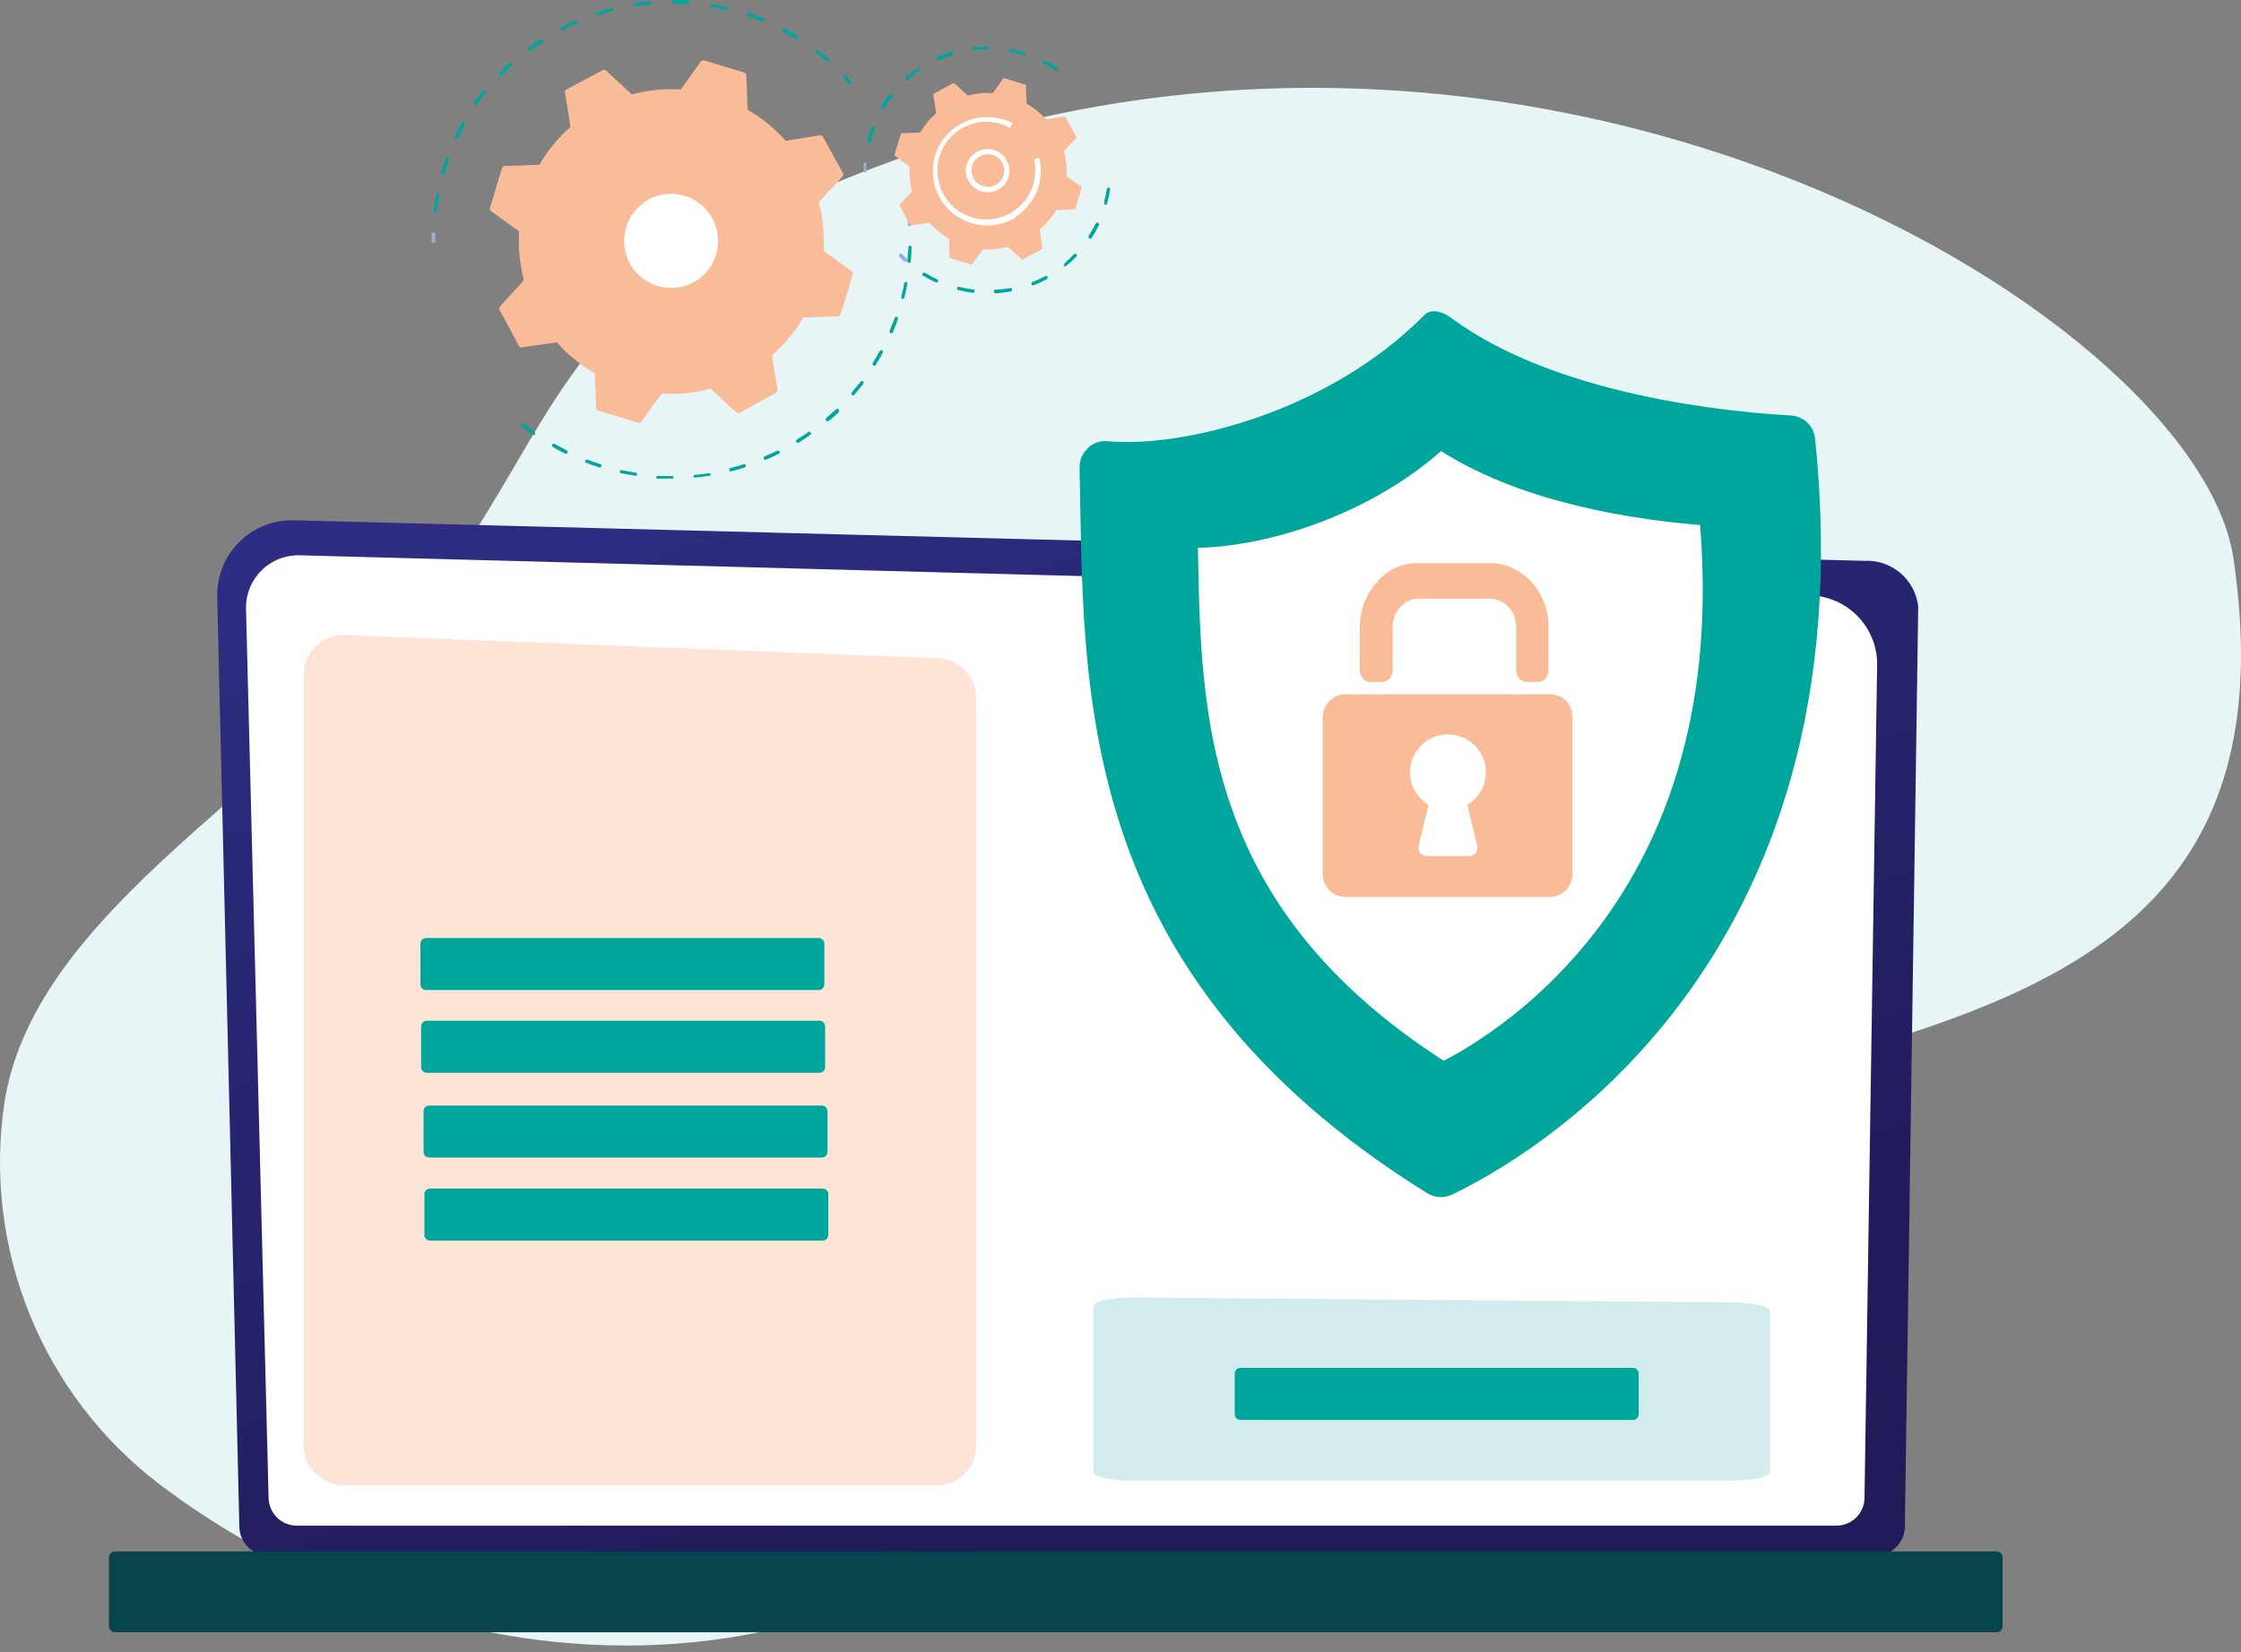 <svg width="156" height="115" viewBox="0 0 156 115" fill="none" xmlns="http://www.w3.org/2000/svg">
<rect x="0" y="0" width="156" height="115" fill="#808080" stroke="none"/>
<path d="M155.48 38.909C152.967 21.692 104.928 -7.113 57.643 12.957C35.65 22.288 39.747 31.915 24.855 47.517C15.976 56.861 2.083 64.936 0.292 76.862C-0.427 81.817 0.187 86.873 2.07 91.511C3.953 96.149 7.037 100.202 11.005 103.254C28.493 116.556 59.39 122.922 82.457 94.651C105.525 66.381 161.996 83.335 155.48 38.909Z" fill="#E8F5F6"/>
<path d="M16.661 106.251C16.664 106.797 16.883 107.32 17.271 107.705C17.658 108.09 18.182 108.306 18.728 108.306H130.534C130.804 108.307 131.073 108.254 131.323 108.151C131.573 108.048 131.801 107.897 131.993 107.707C132.185 107.516 132.337 107.289 132.442 107.039C132.546 106.79 132.6 106.522 132.601 106.251L133.531 42.214C133.425 41.304 132.976 40.469 132.275 39.879C131.575 39.29 130.675 38.99 129.761 39.041L20.469 36.219C19.763 36.2 19.061 36.324 18.406 36.584C17.75 36.845 17.154 37.236 16.654 37.734C16.154 38.229 15.761 38.821 15.498 39.474C15.236 40.127 15.107 40.826 15.121 41.529L16.661 106.251Z" fill="url(#paint0_linear_2259_156)"/>
<path d="M18.697 104.259C18.703 104.776 18.91 105.269 19.275 105.635C19.456 105.817 19.672 105.961 19.909 106.059C20.146 106.157 20.401 106.207 20.657 106.207H127.838C128.355 106.207 128.852 106.002 129.218 105.637C129.584 105.272 129.791 104.776 129.792 104.259L130.672 46.129C130.656 45.489 130.513 44.859 130.25 44.276C129.987 43.693 129.611 43.167 129.143 42.731C128.674 42.295 128.124 41.957 127.523 41.737C126.923 41.516 126.284 41.418 125.645 41.447L20.896 38.657C20.396 38.64 19.898 38.725 19.433 38.909C18.967 39.092 18.545 39.369 18.191 39.723C17.837 40.076 17.56 40.499 17.377 40.964C17.194 41.43 17.108 41.928 17.126 42.428L18.697 104.259Z" fill="white"/>
<path d="M8.002 113.628H138.992C139.102 113.628 139.207 113.585 139.285 113.507C139.363 113.429 139.406 113.324 139.406 113.214V108.419C139.406 108.309 139.363 108.204 139.285 108.126C139.207 108.048 139.102 108.004 138.992 108.004H8.002C7.892 108.004 7.786 108.048 7.708 108.126C7.631 108.204 7.587 108.309 7.587 108.419V113.214C7.587 113.324 7.631 113.429 7.708 113.507C7.786 113.585 7.892 113.628 8.002 113.628Z" fill="#08444B"/>
<path d="M65.202 103.392H23.931C23.569 103.392 23.21 103.322 22.875 103.185C22.541 103.047 22.238 102.844 21.983 102.588C21.714 102.337 21.5 102.033 21.354 101.696C21.217 101.363 21.146 101.006 21.147 100.646V46.958C21.147 46.589 21.222 46.224 21.367 45.884C21.514 45.544 21.728 45.236 21.995 44.979C22.265 44.726 22.581 44.528 22.925 44.395C23.272 44.262 23.642 44.2 24.012 44.212L65.302 45.821C66.014 45.846 66.689 46.146 67.183 46.658C67.678 47.17 67.955 47.855 67.954 48.567V100.678C67.955 101.038 67.884 101.394 67.747 101.727C67.601 102.064 67.387 102.368 67.118 102.619C66.863 102.875 66.56 103.078 66.226 103.216C65.899 103.338 65.551 103.398 65.202 103.392Z" fill="#FDE4D6"/>
<path d="M120.462 103.078H78.914C78.549 103.078 78.185 103.078 77.852 103.028C77.55 103.007 77.249 102.965 76.953 102.902C76.737 102.864 76.526 102.801 76.325 102.714C76.187 102.638 76.111 102.563 76.111 102.481V90.913C76.111 90.831 76.187 90.756 76.338 90.68C76.538 90.589 76.749 90.523 76.966 90.486C77.275 90.422 77.588 90.38 77.902 90.36C78.266 90.328 78.631 90.315 78.996 90.322L120.543 90.661C121.176 90.659 121.808 90.72 122.428 90.844C122.925 90.951 123.208 91.095 123.208 91.252V102.481C123.208 102.563 123.132 102.638 122.994 102.714C122.793 102.801 122.582 102.864 122.366 102.902C122.069 102.965 121.769 103.007 121.467 103.028C121.184 103.059 120.826 103.078 120.462 103.078Z" fill="#D2ECEE"/>
<path d="M56.989 65.3H29.655C29.552 65.3 29.453 65.341 29.38 65.414C29.307 65.487 29.266 65.587 29.266 65.69V68.53C29.266 68.633 29.307 68.733 29.38 68.806C29.453 68.879 29.552 68.92 29.655 68.92H56.989C57.093 68.92 57.193 68.879 57.267 68.806C57.341 68.733 57.383 68.634 57.385 68.53V65.69C57.383 65.586 57.341 65.487 57.267 65.414C57.193 65.341 57.093 65.3 56.989 65.3Z" fill="#00A69C"/>
<path d="M57.046 71.056H29.712C29.66 71.056 29.609 71.066 29.561 71.086C29.513 71.106 29.469 71.135 29.432 71.172C29.396 71.209 29.366 71.252 29.346 71.3C29.327 71.349 29.316 71.4 29.316 71.452V74.286C29.316 74.338 29.327 74.389 29.346 74.438C29.366 74.486 29.396 74.529 29.432 74.566C29.469 74.603 29.513 74.632 29.561 74.652C29.609 74.672 29.66 74.682 29.712 74.682H57.046C57.151 74.682 57.252 74.64 57.326 74.566C57.401 74.492 57.442 74.391 57.442 74.286V71.452C57.442 71.347 57.401 71.246 57.326 71.172C57.252 71.098 57.151 71.056 57.046 71.056Z" fill="#00A69C"/>
<path d="M57.209 76.963H29.875C29.772 76.963 29.673 77.004 29.6 77.077C29.527 77.15 29.486 77.249 29.486 77.353V80.193C29.486 80.296 29.527 80.395 29.6 80.468C29.673 80.541 29.772 80.582 29.875 80.582H57.209C57.313 80.582 57.413 80.541 57.487 80.469C57.561 80.396 57.604 80.297 57.605 80.193V77.353C57.604 77.249 57.561 77.15 57.487 77.077C57.413 77.004 57.313 76.963 57.209 76.963Z" fill="#00A69C"/>
<path d="M113.681 95.223H86.34C86.236 95.225 86.137 95.267 86.064 95.341C85.992 95.415 85.951 95.515 85.951 95.619V98.453C85.951 98.557 85.992 98.657 86.064 98.731C86.137 98.805 86.236 98.847 86.34 98.849H113.681C113.785 98.847 113.884 98.805 113.957 98.731C114.029 98.657 114.07 98.557 114.07 98.453V95.619C114.07 95.515 114.029 95.415 113.957 95.341C113.884 95.267 113.785 95.225 113.681 95.223Z" fill="#00A69C"/>
<path d="M57.266 82.744H29.932C29.829 82.744 29.73 82.785 29.657 82.858C29.584 82.931 29.543 83.03 29.543 83.134V85.974C29.543 86.077 29.584 86.176 29.657 86.249C29.73 86.323 29.829 86.364 29.932 86.364H57.266C57.37 86.364 57.47 86.323 57.544 86.25C57.618 86.177 57.66 86.078 57.662 85.974V83.134C57.66 83.03 57.618 82.931 57.544 82.858C57.47 82.785 57.37 82.744 57.266 82.744Z" fill="#00A69C"/>
<path d="M63.386 15.747H63.33C63.298 15.747 63.267 15.736 63.242 15.716C63.229 15.706 63.218 15.694 63.211 15.68C63.203 15.665 63.199 15.65 63.198 15.634L63.16 15.144C63.154 15.13 63.151 15.115 63.151 15.1C63.151 15.085 63.154 15.07 63.16 15.056C63.185 15.033 63.215 15.017 63.248 15.012C63.277 15.003 63.308 15.003 63.336 15.012C63.359 15.034 63.374 15.062 63.38 15.093C63.38 15.257 63.38 15.427 63.418 15.59C63.425 15.61 63.425 15.632 63.418 15.653C63.42 15.67 63.419 15.687 63.413 15.703C63.408 15.72 63.398 15.735 63.386 15.747Z" fill="#96B0DB"/>
<path d="M55.777 30.702C55.719 30.746 55.658 30.785 55.595 30.822C55.58 30.829 55.564 30.833 55.547 30.833C55.531 30.833 55.515 30.829 55.5 30.822C55.468 30.815 55.439 30.797 55.419 30.771C55.409 30.741 55.409 30.708 55.419 30.677C55.421 30.661 55.428 30.645 55.438 30.632C55.447 30.619 55.46 30.609 55.475 30.602C55.745 30.432 56.016 30.25 56.28 30.068C56.293 30.061 56.308 30.058 56.324 30.058C56.339 30.058 56.354 30.061 56.367 30.068C56.4 30.074 56.429 30.092 56.449 30.118C56.453 30.132 56.453 30.147 56.449 30.162C56.452 30.169 56.454 30.176 56.454 30.184C56.454 30.191 56.452 30.199 56.449 30.206C56.452 30.222 56.452 30.239 56.449 30.256H56.411C56.204 30.426 55.99 30.57 55.777 30.702ZM54.212 31.588C53.923 31.733 53.628 31.871 53.326 31.997C53.295 32.006 53.263 32.006 53.232 31.997C53.218 31.991 53.204 31.982 53.193 31.97C53.182 31.959 53.174 31.946 53.168 31.931C53.162 31.917 53.159 31.901 53.159 31.885C53.16 31.869 53.163 31.854 53.169 31.84C53.179 31.812 53.199 31.79 53.226 31.777C53.521 31.651 53.816 31.513 54.105 31.375C54.12 31.367 54.136 31.363 54.153 31.363C54.169 31.363 54.185 31.367 54.2 31.375C54.216 31.378 54.23 31.385 54.243 31.395C54.257 31.404 54.267 31.417 54.275 31.431C54.284 31.462 54.284 31.495 54.275 31.525C54.264 31.557 54.241 31.584 54.212 31.601V31.588ZM57.649 29.314C57.636 29.32 57.621 29.323 57.605 29.323C57.59 29.323 57.575 29.32 57.561 29.314C57.53 29.309 57.501 29.294 57.48 29.27C57.474 29.256 57.47 29.241 57.47 29.226C57.47 29.21 57.474 29.195 57.48 29.181C57.479 29.166 57.482 29.15 57.489 29.136C57.495 29.122 57.505 29.11 57.517 29.1C57.763 28.892 58.001 28.673 58.234 28.471C58.263 28.463 58.293 28.463 58.322 28.471C58.352 28.477 58.38 28.49 58.404 28.509C58.412 28.538 58.412 28.569 58.404 28.597C58.41 28.61 58.413 28.624 58.413 28.638C58.413 28.652 58.41 28.666 58.404 28.679C58.171 28.905 57.926 29.125 57.681 29.307L57.649 29.314ZM51.85 32.543C51.542 32.638 51.221 32.732 50.913 32.807C50.883 32.816 50.85 32.816 50.819 32.807C50.794 32.789 50.776 32.762 50.769 32.732C50.761 32.717 50.757 32.701 50.757 32.685C50.757 32.668 50.761 32.652 50.769 32.638C50.784 32.611 50.809 32.591 50.838 32.581C51.146 32.506 51.466 32.418 51.768 32.317C51.797 32.308 51.827 32.308 51.856 32.317C51.882 32.329 51.904 32.349 51.919 32.374C51.928 32.402 51.928 32.433 51.919 32.462C51.909 32.491 51.889 32.515 51.862 32.531L51.85 32.543ZM59.453 27.516C59.439 27.523 59.424 27.526 59.409 27.526C59.394 27.526 59.379 27.523 59.365 27.516C59.337 27.509 59.312 27.496 59.289 27.479C59.273 27.455 59.264 27.426 59.264 27.397C59.264 27.368 59.273 27.339 59.289 27.315C59.497 27.07 59.704 26.819 59.918 26.567L59.956 26.53H60.006H60.056C60.07 26.525 60.086 26.525 60.1 26.53V26.567C60.104 26.584 60.104 26.601 60.1 26.618C60.1 26.618 60.1 26.618 60.1 26.668V26.712C59.905 26.97 59.698 27.221 59.472 27.472L59.453 27.516ZM49.399 33.121C49.383 33.128 49.365 33.128 49.349 33.121C49.028 33.172 48.72 33.216 48.381 33.241H48.331H48.287C48.285 33.228 48.285 33.216 48.287 33.203C48.287 33.203 48.287 33.203 48.287 33.159C48.283 33.143 48.283 33.125 48.287 33.109C48.285 33.094 48.285 33.08 48.287 33.065C48.287 33.065 48.287 33.065 48.324 33.065H48.368C48.689 33.033 48.997 32.996 49.324 32.946C49.336 32.939 49.35 32.936 49.364 32.936C49.379 32.936 49.392 32.939 49.405 32.946C49.431 32.958 49.452 32.981 49.462 33.008C49.468 33.021 49.471 33.035 49.471 33.049C49.471 33.063 49.468 33.077 49.462 33.09C49.451 33.102 49.437 33.111 49.422 33.117C49.406 33.122 49.39 33.124 49.374 33.121H49.399ZM60.942 25.468C60.915 25.474 60.887 25.474 60.86 25.468C60.833 25.462 60.806 25.449 60.785 25.43C60.765 25.409 60.752 25.383 60.747 25.355C60.741 25.33 60.741 25.304 60.747 25.279C60.917 25.003 61.08 24.726 61.231 24.444C61.249 24.416 61.276 24.396 61.306 24.387C61.32 24.381 61.335 24.378 61.35 24.378C61.366 24.378 61.381 24.381 61.395 24.387C61.409 24.393 61.422 24.403 61.433 24.415C61.444 24.427 61.452 24.441 61.457 24.456C61.467 24.487 61.467 24.52 61.457 24.55C61.3 24.833 61.137 25.116 60.967 25.392L60.942 25.468ZM46.829 33.316C46.808 33.322 46.787 33.322 46.766 33.316C46.439 33.316 46.138 33.316 45.786 33.316H45.736C45.723 33.319 45.71 33.319 45.698 33.316C45.695 33.302 45.695 33.287 45.698 33.272C45.698 33.272 45.698 33.272 45.698 33.222C45.695 33.207 45.695 33.193 45.698 33.178C45.698 33.178 45.698 33.178 45.698 33.14H45.742H45.792C46.112 33.14 46.42 33.14 46.76 33.14C46.784 33.132 46.811 33.132 46.835 33.14C46.855 33.157 46.87 33.179 46.879 33.203C46.888 33.227 46.888 33.254 46.879 33.279C46.867 33.296 46.849 33.309 46.829 33.316ZM62.117 23.2C62.092 23.206 62.066 23.206 62.042 23.2C62.015 23.198 61.991 23.187 61.973 23.168C61.951 23.153 61.935 23.131 61.929 23.105C61.922 23.081 61.922 23.055 61.929 23.03C62.054 22.735 62.174 22.401 62.281 22.131C62.285 22.116 62.292 22.101 62.303 22.089C62.314 22.077 62.328 22.068 62.343 22.062C62.357 22.056 62.372 22.053 62.387 22.053C62.403 22.053 62.417 22.056 62.431 22.062C62.462 22.072 62.489 22.092 62.507 22.119C62.516 22.149 62.516 22.182 62.507 22.213C62.4 22.521 62.281 22.841 62.155 23.124C62.152 23.153 62.139 23.18 62.117 23.2ZM44.29 33.115C44.276 33.121 44.261 33.125 44.246 33.125C44.231 33.125 44.216 33.121 44.202 33.115C43.882 33.065 43.574 33.002 43.241 32.939H43.197C43.197 32.939 43.166 32.939 43.159 32.901C43.156 32.895 43.155 32.887 43.155 32.88C43.155 32.872 43.156 32.864 43.159 32.858C43.153 32.841 43.153 32.823 43.159 32.807V32.763L43.197 32.726H43.241C43.258 32.722 43.275 32.722 43.291 32.726C43.605 32.795 43.919 32.858 44.24 32.901C44.266 32.908 44.29 32.921 44.309 32.939C44.329 32.955 44.342 32.977 44.347 33.002C44.353 33.025 44.353 33.049 44.347 33.071C44.334 33.092 44.314 33.108 44.29 33.115ZM62.921 20.793C62.899 20.799 62.875 20.799 62.852 20.793C62.83 20.802 62.805 20.802 62.783 20.793C62.762 20.78 62.746 20.76 62.739 20.736C62.733 20.712 62.733 20.686 62.739 20.661C62.821 20.353 62.89 20.032 62.947 19.725V19.674C62.954 19.661 62.965 19.65 62.978 19.643H63.028H63.078H63.123L63.16 19.681C63.163 19.695 63.163 19.71 63.16 19.725C63.166 19.741 63.166 19.759 63.16 19.775C63.104 20.095 63.028 20.403 62.953 20.73C62.948 20.753 62.937 20.775 62.921 20.793ZM41.808 32.531C41.792 32.536 41.774 32.536 41.758 32.531C41.74 32.537 41.72 32.537 41.701 32.531C41.394 32.43 41.073 32.323 40.778 32.204C40.766 32.209 40.752 32.209 40.74 32.204C40.736 32.192 40.736 32.179 40.74 32.166C40.737 32.152 40.737 32.137 40.74 32.122C40.736 32.106 40.736 32.089 40.74 32.072C40.737 32.057 40.737 32.043 40.74 32.028C40.74 32.028 40.74 32.028 40.778 32.028L40.834 31.997H40.878C41.18 32.11 41.507 32.217 41.789 32.311H41.833L41.865 32.349C41.867 32.363 41.867 32.378 41.865 32.392C41.868 32.409 41.868 32.426 41.865 32.443C41.864 32.461 41.859 32.479 41.849 32.495C41.839 32.51 41.825 32.523 41.808 32.531ZM63.349 18.286C63.328 18.292 63.306 18.292 63.286 18.286C63.263 18.291 63.239 18.291 63.217 18.286C63.217 18.286 63.185 18.286 63.173 18.235C63.167 18.215 63.167 18.193 63.173 18.172C63.173 17.852 63.223 17.544 63.236 17.211C63.235 17.195 63.238 17.178 63.245 17.163C63.251 17.148 63.261 17.134 63.273 17.123C63.302 17.112 63.333 17.112 63.361 17.123C63.394 17.124 63.426 17.137 63.449 17.161C63.458 17.189 63.458 17.22 63.449 17.249C63.449 17.569 63.449 17.877 63.386 18.223C63.389 18.241 63.389 18.261 63.386 18.279C63.386 18.279 63.368 18.279 63.349 18.286ZM39.471 31.582C39.452 31.588 39.432 31.588 39.414 31.582C39.394 31.588 39.372 31.588 39.351 31.582C39.056 31.437 38.767 31.28 38.484 31.123C38.459 31.104 38.439 31.078 38.428 31.048C38.418 31.017 38.418 30.984 38.428 30.954C38.445 30.926 38.472 30.906 38.503 30.897C38.533 30.885 38.567 30.885 38.597 30.897C38.874 31.054 39.163 31.205 39.446 31.349C39.467 31.357 39.486 31.373 39.496 31.393C39.501 31.412 39.501 31.431 39.496 31.45C39.5 31.46 39.503 31.471 39.503 31.481C39.503 31.492 39.5 31.503 39.496 31.513C39.488 31.535 39.472 31.553 39.452 31.563L39.471 31.582ZM37.252 30.275C37.23 30.284 37.206 30.284 37.183 30.275H37.114C36.85 30.086 36.587 29.892 36.329 29.684C36.307 29.663 36.293 29.634 36.291 29.603C36.285 29.589 36.282 29.574 36.282 29.559C36.282 29.544 36.285 29.529 36.291 29.515C36.312 29.491 36.341 29.475 36.373 29.471C36.387 29.465 36.402 29.462 36.417 29.462C36.432 29.462 36.447 29.465 36.461 29.471C36.712 29.665 36.97 29.86 37.234 30.049V30.099V30.143C37.237 30.157 37.237 30.172 37.234 30.187C37.246 30.198 37.254 30.212 37.258 30.228C37.261 30.244 37.259 30.26 37.252 30.275Z" fill="#00A69C"/>
<path d="M30.233 16.916C30.213 16.921 30.191 16.921 30.171 16.916C30.154 16.917 30.138 16.914 30.123 16.909C30.108 16.903 30.094 16.894 30.082 16.883C30.07 16.872 30.061 16.858 30.055 16.844C30.048 16.829 30.045 16.813 30.045 16.796V16.287C30.049 16.256 30.065 16.227 30.089 16.206C30.1 16.193 30.113 16.184 30.129 16.177C30.144 16.171 30.16 16.168 30.177 16.168C30.207 16.174 30.235 16.187 30.259 16.206C30.271 16.217 30.281 16.23 30.287 16.245C30.294 16.261 30.297 16.277 30.296 16.294C30.296 16.457 30.296 16.62 30.296 16.784C30.302 16.802 30.302 16.822 30.296 16.84C30.293 16.857 30.286 16.873 30.275 16.886C30.264 16.899 30.25 16.91 30.233 16.916Z" fill="#96B0DB"/>
<path d="M57.712 4.298C57.685 4.305 57.657 4.305 57.63 4.298C57.604 4.297 57.58 4.286 57.561 4.267C57.31 4.047 57.04 3.833 56.776 3.638C56.763 3.631 56.752 3.62 56.745 3.607C56.742 3.59 56.742 3.573 56.745 3.557C56.742 3.542 56.742 3.527 56.745 3.513C56.742 3.506 56.74 3.498 56.74 3.491C56.74 3.483 56.742 3.476 56.745 3.469C56.745 3.469 56.745 3.469 56.782 3.469C56.789 3.466 56.797 3.464 56.804 3.464C56.812 3.464 56.819 3.466 56.826 3.469H56.877H56.92C57.191 3.676 57.461 3.896 57.718 4.097C57.742 4.12 57.756 4.152 57.756 4.185C57.762 4.199 57.765 4.214 57.765 4.229C57.765 4.244 57.762 4.259 57.756 4.273L57.712 4.298ZM55.551 2.715C55.528 2.721 55.504 2.721 55.481 2.715C55.461 2.721 55.439 2.721 55.419 2.715C55.13 2.539 54.834 2.369 54.539 2.212C54.51 2.195 54.488 2.168 54.476 2.137C54.47 2.122 54.466 2.106 54.466 2.089C54.466 2.073 54.47 2.057 54.476 2.042C54.483 2.027 54.492 2.014 54.504 2.003C54.516 1.993 54.53 1.984 54.545 1.979C54.578 1.967 54.613 1.967 54.646 1.979C54.941 2.137 55.274 2.312 55.538 2.488C55.564 2.509 55.582 2.538 55.588 2.57C55.596 2.585 55.6 2.601 55.6 2.617C55.6 2.634 55.596 2.65 55.588 2.664L55.551 2.715ZM53.157 1.496C53.138 1.503 53.118 1.503 53.1 1.496C53.082 1.502 53.062 1.502 53.043 1.496C52.736 1.37 52.415 1.244 52.095 1.137C52.065 1.126 52.04 1.103 52.026 1.075C52.019 1.061 52.016 1.046 52.016 1.031C52.016 1.015 52.019 1 52.026 0.987C52.035 0.956 52.055 0.929 52.082 0.911C52.113 0.902 52.145 0.902 52.176 0.911C52.497 1.018 52.805 1.144 53.138 1.269L53.194 1.313C53.2 1.334 53.2 1.356 53.194 1.376C53.199 1.386 53.201 1.397 53.201 1.408C53.201 1.418 53.199 1.429 53.194 1.439C53.192 1.45 53.188 1.461 53.181 1.471C53.175 1.481 53.166 1.489 53.157 1.496ZM30.359 14.761C30.333 14.769 30.304 14.769 30.278 14.761C30.261 14.759 30.245 14.753 30.231 14.744C30.217 14.736 30.205 14.724 30.196 14.71C30.19 14.696 30.187 14.681 30.187 14.666C30.187 14.651 30.19 14.636 30.196 14.622C30.234 14.283 30.29 13.944 30.353 13.611C30.355 13.594 30.361 13.578 30.369 13.564C30.378 13.55 30.39 13.538 30.403 13.528C30.417 13.519 30.432 13.512 30.448 13.509C30.465 13.506 30.481 13.506 30.497 13.51C30.528 13.517 30.555 13.535 30.573 13.56C30.585 13.591 30.585 13.624 30.573 13.655C30.51 13.988 30.453 14.321 30.416 14.654C30.421 14.67 30.421 14.688 30.416 14.704L30.359 14.761ZM50.605 0.679C50.598 0.682 50.591 0.683 50.583 0.683C50.576 0.683 50.568 0.682 50.561 0.679H50.511C50.184 0.603 49.851 0.534 49.518 0.478H49.468V0.446C49.466 0.432 49.466 0.417 49.468 0.402C49.465 0.386 49.465 0.369 49.468 0.352C49.465 0.345 49.464 0.338 49.464 0.33C49.464 0.322 49.465 0.315 49.468 0.308C49.464 0.296 49.464 0.283 49.468 0.27C49.484 0.265 49.502 0.265 49.518 0.27C49.534 0.264 49.552 0.264 49.569 0.27C49.902 0.327 50.241 0.396 50.574 0.478C50.586 0.478 50.598 0.481 50.609 0.487C50.619 0.492 50.629 0.5 50.637 0.509C50.641 0.53 50.641 0.551 50.637 0.572C50.643 0.597 50.643 0.623 50.637 0.647C50.628 0.66 50.618 0.67 50.605 0.679ZM30.9 12.146C30.877 12.153 30.853 12.153 30.831 12.146H30.761C30.741 12.13 30.726 12.108 30.718 12.084C30.711 12.061 30.711 12.037 30.718 12.014C30.812 11.681 30.919 11.386 31.032 11.034C31.038 11.019 31.047 11.005 31.059 10.993C31.071 10.981 31.085 10.971 31.101 10.965C31.131 10.956 31.164 10.956 31.195 10.965C31.224 10.979 31.247 11.001 31.264 11.028C31.273 11.059 31.273 11.091 31.264 11.122C31.151 11.443 31.044 11.751 30.95 12.09C30.937 12.112 30.92 12.131 30.9 12.146ZM47.96 0.277C47.948 0.282 47.935 0.285 47.922 0.285C47.909 0.285 47.896 0.282 47.885 0.277C47.545 0.277 47.206 0.264 46.867 0.239H46.823C46.807 0.232 46.794 0.221 46.785 0.207V0.17C46.781 0.153 46.781 0.136 46.785 0.119C46.782 0.105 46.782 0.09 46.785 0.075C46.782 0.063 46.782 0.05 46.785 0.038L46.823 0.006H46.873C47.212 0.006 47.558 0.006 47.897 0.044C47.925 0.048 47.95 0.059 47.972 0.075C47.992 0.091 48.005 0.114 48.01 0.138C48.019 0.163 48.019 0.189 48.01 0.214C48.007 0.227 48 0.24 47.992 0.25C47.983 0.261 47.972 0.27 47.96 0.277ZM31.855 9.646C31.83 9.654 31.804 9.654 31.779 9.646C31.751 9.645 31.724 9.634 31.704 9.614C31.686 9.597 31.673 9.575 31.666 9.551C31.657 9.525 31.657 9.496 31.666 9.47C31.817 9.162 31.974 8.841 32.138 8.558C32.145 8.544 32.156 8.532 32.169 8.522C32.182 8.512 32.197 8.505 32.213 8.502C32.228 8.496 32.244 8.492 32.26 8.492C32.276 8.492 32.292 8.496 32.307 8.502C32.336 8.519 32.359 8.546 32.37 8.577C32.38 8.608 32.38 8.641 32.37 8.672C32.207 8.967 32.05 9.269 31.905 9.57C31.899 9.601 31.881 9.628 31.855 9.646ZM45.277 0.308C45.259 0.315 45.238 0.315 45.22 0.308C44.887 0.308 44.554 0.383 44.215 0.434C44.201 0.44 44.186 0.443 44.171 0.443C44.156 0.443 44.141 0.44 44.127 0.434C44.103 0.415 44.087 0.388 44.083 0.358C44.077 0.344 44.073 0.329 44.073 0.314C44.073 0.299 44.077 0.284 44.083 0.27C44.091 0.256 44.101 0.244 44.114 0.234C44.127 0.224 44.142 0.217 44.158 0.214C44.498 0.163 44.843 0.119 45.182 0.088C45.207 0.082 45.233 0.082 45.258 0.088C45.282 0.103 45.299 0.125 45.308 0.151C45.314 0.164 45.318 0.178 45.318 0.192C45.318 0.206 45.314 0.22 45.308 0.233C45.309 0.247 45.306 0.261 45.3 0.274C45.295 0.287 45.287 0.298 45.277 0.308ZM33.2 7.333C33.187 7.339 33.173 7.342 33.159 7.342C33.145 7.342 33.131 7.339 33.118 7.333C33.103 7.334 33.089 7.33 33.075 7.324C33.062 7.317 33.051 7.308 33.042 7.295C33.022 7.275 33.011 7.248 33.011 7.22C33.005 7.207 33.002 7.193 33.002 7.179C33.002 7.165 33.005 7.151 33.011 7.138C33.206 6.862 33.413 6.585 33.639 6.315H33.69H33.74H33.784V6.353C33.787 6.37 33.787 6.387 33.784 6.403C33.79 6.419 33.79 6.437 33.784 6.453C33.786 6.468 33.786 6.483 33.784 6.497C33.57 6.761 33.369 7.032 33.156 7.308L33.2 7.333ZM42.625 0.773H42.594C42.267 0.861 41.965 0.955 41.62 1.062H41.569H41.519L41.481 1.031V0.993C41.479 0.976 41.479 0.959 41.481 0.943C41.479 0.926 41.479 0.909 41.481 0.892V0.855H41.525C41.852 0.754 42.154 0.654 42.518 0.566C42.545 0.556 42.574 0.556 42.6 0.566C42.627 0.577 42.649 0.598 42.661 0.625C42.672 0.652 42.673 0.683 42.663 0.71C42.661 0.733 42.652 0.755 42.638 0.773H42.625ZM34.902 5.272C34.889 5.278 34.874 5.282 34.858 5.282C34.843 5.282 34.828 5.278 34.814 5.272C34.785 5.267 34.758 5.252 34.739 5.228C34.731 5.201 34.731 5.173 34.739 5.146C34.744 5.116 34.757 5.088 34.777 5.065C35.016 4.82 35.267 4.581 35.518 4.348H35.556H35.606H35.65H35.688C35.692 4.363 35.692 4.378 35.688 4.392C35.691 4.409 35.691 4.426 35.688 4.443C35.688 4.443 35.688 4.474 35.688 4.487V4.524C35.443 4.751 35.198 4.989 34.959 5.228L34.902 5.272ZM40.112 1.653C39.804 1.785 39.483 1.935 39.194 2.086C39.187 2.09 39.18 2.091 39.172 2.091C39.165 2.091 39.157 2.09 39.15 2.086H39.1H39.062V2.049C39.059 2.034 39.059 2.019 39.062 2.005C39.059 1.988 39.059 1.971 39.062 1.954C39.059 1.94 39.059 1.925 39.062 1.91L39.1 1.879C39.408 1.722 39.728 1.577 40.03 1.439C40.044 1.433 40.059 1.43 40.074 1.43C40.089 1.43 40.104 1.433 40.118 1.439C40.145 1.449 40.168 1.469 40.181 1.496C40.19 1.522 40.19 1.551 40.181 1.577C40.176 1.607 40.16 1.634 40.137 1.653H40.112ZM36.913 3.538C36.885 3.547 36.854 3.547 36.825 3.538C36.795 3.531 36.768 3.513 36.75 3.488C36.744 3.474 36.74 3.459 36.74 3.444C36.74 3.428 36.744 3.413 36.75 3.4C36.755 3.368 36.771 3.34 36.794 3.318C37.07 3.117 37.353 2.922 37.636 2.733C37.666 2.724 37.699 2.724 37.73 2.733C37.759 2.743 37.784 2.763 37.799 2.79C37.805 2.804 37.809 2.819 37.809 2.834C37.809 2.849 37.805 2.864 37.799 2.878C37.795 2.908 37.779 2.935 37.755 2.953C37.472 3.136 37.19 3.33 36.919 3.531L36.913 3.538Z" fill="#00A69C"/>
<path d="M59.245 5.819C59.217 5.825 59.187 5.825 59.158 5.819C59.14 5.822 59.122 5.821 59.105 5.817C59.087 5.812 59.071 5.804 59.057 5.794L58.724 5.429V5.392C58.716 5.376 58.711 5.359 58.711 5.341C58.711 5.324 58.716 5.306 58.724 5.291V5.253H58.762C58.778 5.248 58.796 5.248 58.812 5.253C58.828 5.247 58.846 5.247 58.862 5.253C58.877 5.26 58.89 5.271 58.9 5.285L59.239 5.649C59.242 5.664 59.242 5.679 59.239 5.693C59.242 5.708 59.242 5.723 59.239 5.737C59.242 5.754 59.242 5.771 59.239 5.787L59.208 5.825L59.245 5.819Z" fill="#00A69C"/>
<path d="M57.285 9.52C57.264 9.484 57.233 9.456 57.196 9.438C57.159 9.42 57.118 9.414 57.077 9.419L54.69 9.802C53.931 8.943 53.037 8.213 52.044 7.641L51.95 5.228C51.946 5.187 51.931 5.148 51.906 5.115C51.881 5.082 51.845 5.057 51.805 5.046L49.003 4.204C48.964 4.191 48.922 4.191 48.883 4.204C48.845 4.221 48.811 4.247 48.783 4.279L47.388 6.233C46.242 6.157 45.091 6.272 43.982 6.573L42.204 4.926C42.171 4.9 42.132 4.882 42.091 4.876C42.052 4.864 42.01 4.864 41.971 4.876L39.414 6.24C39.376 6.259 39.345 6.29 39.326 6.328C39.313 6.366 39.313 6.408 39.326 6.447L39.715 8.835C38.853 9.587 38.121 10.477 37.548 11.468L35.128 11.556C35.088 11.561 35.049 11.576 35.015 11.6C34.983 11.626 34.96 11.661 34.946 11.7L34.104 14.471C34.092 14.512 34.092 14.556 34.104 14.597C34.118 14.634 34.142 14.667 34.173 14.691L36.134 16.105C36.065 17.247 36.179 18.393 36.473 19.498L34.821 21.314C34.79 21.345 34.77 21.384 34.764 21.427C34.755 21.467 34.755 21.507 34.764 21.547L36.134 24.098C36.155 24.133 36.185 24.161 36.222 24.18C36.261 24.192 36.302 24.192 36.341 24.18L38.76 23.828C39.52 24.689 40.416 25.419 41.412 25.989L41.5 28.402C41.504 28.443 41.519 28.482 41.544 28.515C41.571 28.547 41.605 28.571 41.645 28.584L44.428 29.427C44.467 29.439 44.509 29.439 44.548 29.427C44.586 29.409 44.62 29.383 44.648 29.351L46.062 27.397C47.208 27.473 48.359 27.359 49.468 27.058L51.246 28.704C51.277 28.729 51.314 28.747 51.353 28.754C51.392 28.767 51.434 28.767 51.472 28.754L54.03 27.334C54.068 27.315 54.099 27.284 54.118 27.246C54.133 27.208 54.133 27.165 54.118 27.127L53.734 24.739C54.6 23.986 55.337 23.097 55.915 22.106L58.34 22.012C58.381 22.012 58.421 21.998 58.453 21.974C58.485 21.947 58.509 21.913 58.523 21.873L59.365 19.096C59.374 19.057 59.374 19.016 59.365 18.977C59.351 18.939 59.327 18.907 59.295 18.882L57.329 17.469C57.405 16.326 57.291 15.18 56.989 14.075L58.636 12.303C58.667 12.273 58.687 12.233 58.692 12.19C58.701 12.151 58.701 12.11 58.692 12.071L57.285 9.52Z" fill="#FABC98"/>
<path d="M48.475 19.542C48.633 19.442 48.783 19.328 48.922 19.203C49.544 18.636 49.922 17.85 49.977 17.01C50.042 16.165 49.776 15.329 49.236 14.676C48.695 14.024 47.923 13.607 47.081 13.513C46.239 13.419 45.394 13.656 44.723 14.174C44.052 14.691 43.609 15.449 43.486 16.287C43.356 17.119 43.554 17.968 44.039 18.656C44.525 19.345 45.256 19.819 46.082 19.982C46.908 20.145 47.766 19.983 48.475 19.53V19.542Z" fill="white"/>
<path d="M72.881 19.429C72.585 19.591 72.278 19.733 71.964 19.857C71.933 19.866 71.9 19.866 71.87 19.857C71.855 19.85 71.841 19.841 71.831 19.829C71.82 19.817 71.812 19.803 71.807 19.788C71.8 19.774 71.797 19.759 71.797 19.744C71.797 19.728 71.8 19.713 71.807 19.7C71.819 19.67 71.841 19.645 71.87 19.631C72.174 19.511 72.472 19.375 72.762 19.222C72.775 19.213 72.79 19.207 72.806 19.205C72.822 19.202 72.838 19.203 72.853 19.207C72.869 19.212 72.883 19.219 72.896 19.229C72.908 19.239 72.918 19.252 72.925 19.266C72.937 19.296 72.937 19.33 72.925 19.36C72.919 19.388 72.903 19.412 72.881 19.429ZM74.232 18.537C74.204 18.547 74.173 18.547 74.144 18.537C74.115 18.532 74.088 18.517 74.069 18.493C74.06 18.462 74.06 18.43 74.069 18.399C74.077 18.37 74.092 18.345 74.113 18.323C74.343 18.122 74.561 17.908 74.766 17.683C74.78 17.676 74.795 17.672 74.81 17.672C74.826 17.672 74.841 17.676 74.854 17.683C74.881 17.673 74.91 17.673 74.936 17.683C74.948 17.693 74.957 17.705 74.963 17.72C74.97 17.733 74.973 17.749 74.974 17.764C74.975 17.78 74.972 17.796 74.967 17.811C74.962 17.826 74.953 17.84 74.942 17.852C74.708 18.095 74.458 18.321 74.195 18.531L74.232 18.537ZM70.368 20.297H70.324C69.991 20.353 69.658 20.397 69.318 20.422C69.287 20.421 69.256 20.408 69.233 20.386C69.21 20.364 69.196 20.334 69.193 20.303C69.181 20.275 69.181 20.243 69.193 20.215C69.213 20.193 69.239 20.178 69.268 20.171C69.616 20.154 69.962 20.116 70.305 20.058C70.331 20.049 70.36 20.049 70.387 20.058C70.412 20.072 70.431 20.094 70.443 20.121C70.453 20.147 70.453 20.176 70.443 20.202C70.441 20.224 70.432 20.244 70.419 20.26C70.406 20.277 70.388 20.29 70.368 20.297ZM75.941 16.608C75.928 16.614 75.915 16.617 75.901 16.617C75.886 16.617 75.873 16.614 75.86 16.608C75.845 16.608 75.83 16.605 75.817 16.599C75.804 16.592 75.793 16.582 75.784 16.57C75.776 16.548 75.776 16.523 75.784 16.501C75.778 16.488 75.775 16.474 75.775 16.46C75.775 16.446 75.778 16.432 75.784 16.419C75.96 16.145 76.121 15.862 76.268 15.571C76.276 15.556 76.286 15.543 76.299 15.532C76.312 15.521 76.327 15.513 76.344 15.508C76.358 15.501 76.374 15.497 76.391 15.497C76.407 15.497 76.423 15.501 76.438 15.508C76.453 15.515 76.466 15.524 76.477 15.536C76.487 15.548 76.496 15.562 76.501 15.578C76.51 15.608 76.51 15.641 76.501 15.672C76.349 15.975 76.179 16.269 75.992 16.552C75.992 16.562 75.99 16.573 75.985 16.582C75.981 16.592 75.975 16.601 75.966 16.608H75.941ZM67.773 20.378C67.746 20.385 67.718 20.385 67.691 20.378C67.357 20.334 67.025 20.271 66.698 20.19C66.667 20.18 66.64 20.16 66.623 20.133C66.613 20.102 66.613 20.07 66.623 20.039C66.626 20.024 66.633 20.01 66.643 19.998C66.653 19.986 66.665 19.976 66.679 19.97C66.693 19.963 66.708 19.96 66.723 19.96C66.738 19.96 66.753 19.963 66.767 19.97C67.088 20.045 67.396 20.108 67.735 20.152C67.757 20.146 67.781 20.146 67.804 20.152C67.823 20.171 67.835 20.195 67.842 20.221C67.848 20.246 67.848 20.272 67.842 20.297C67.827 20.326 67.806 20.352 67.779 20.372L67.773 20.378ZM77.041 14.245H76.991H76.941H76.897L76.865 14.208C76.862 14.193 76.862 14.178 76.865 14.164C76.859 14.148 76.859 14.13 76.865 14.113V14.019C76.942 13.734 77.003 13.444 77.047 13.152C77.054 13.121 77.072 13.095 77.098 13.077C77.128 13.065 77.162 13.065 77.192 13.077C77.224 13.083 77.253 13.101 77.273 13.127C77.284 13.158 77.284 13.191 77.273 13.221C77.224 13.52 77.159 13.815 77.079 14.107V14.208C77.07 14.236 77.052 14.26 77.028 14.277L77.041 14.245ZM65.265 19.656C65.245 19.662 65.223 19.662 65.203 19.656C65.184 19.661 65.164 19.661 65.146 19.656C64.837 19.517 64.537 19.36 64.247 19.184H64.204C64.201 19.17 64.201 19.155 64.204 19.14C64.2 19.122 64.2 19.102 64.204 19.084C64.197 19.068 64.197 19.05 64.204 19.034C64.213 19.018 64.226 19.005 64.241 18.996C64.257 18.988 64.274 18.983 64.291 18.983C64.309 18.983 64.326 18.988 64.342 18.996C64.358 18.99 64.376 18.99 64.392 18.996C64.67 19.169 64.96 19.322 65.259 19.454L65.297 19.486C65.299 19.498 65.299 19.511 65.297 19.524C65.3 19.54 65.3 19.557 65.297 19.574C65.3 19.588 65.3 19.603 65.297 19.618C65.285 19.639 65.268 19.657 65.247 19.668L65.265 19.656Z" fill="#00A69C"/>
<path d="M63.085 18.204C63.073 18.209 63.06 18.212 63.047 18.212C63.034 18.212 63.022 18.209 63.01 18.204C62.986 18.213 62.959 18.213 62.934 18.204C62.809 18.091 62.689 17.971 62.576 17.852C62.57 17.839 62.567 17.825 62.567 17.811C62.567 17.797 62.57 17.783 62.576 17.77C62.577 17.737 62.59 17.706 62.614 17.682C62.636 17.662 62.665 17.651 62.696 17.651C62.727 17.652 62.758 17.663 62.784 17.682C62.897 17.795 63.016 17.915 63.136 18.022C63.148 18.032 63.158 18.046 63.165 18.061C63.171 18.076 63.174 18.093 63.173 18.11C63.182 18.138 63.182 18.169 63.173 18.198L63.085 18.204Z" fill="#96B0DB"/>
<path d="M60.313 12.008C60.293 12.015 60.271 12.015 60.251 12.008C60.217 12.008 60.186 11.994 60.163 11.971C60.151 11.961 60.141 11.948 60.135 11.934C60.128 11.92 60.125 11.905 60.125 11.889C60.125 11.726 60.125 11.556 60.125 11.393C60.118 11.376 60.118 11.358 60.125 11.342C60.122 11.328 60.122 11.313 60.125 11.298H60.169H60.219H60.263C60.28 11.305 60.295 11.316 60.307 11.33C60.31 11.344 60.31 11.359 60.307 11.374C60.313 11.39 60.313 11.408 60.307 11.424C60.307 11.581 60.307 11.745 60.307 11.908C60.313 11.928 60.313 11.95 60.307 11.971C60.312 11.983 60.314 11.995 60.313 12.008Z" fill="#96B0DB"/>
<path d="M73.648 4.933C73.625 4.939 73.601 4.939 73.579 4.933C73.556 4.938 73.532 4.938 73.509 4.933C73.243 4.75 72.966 4.584 72.68 4.436C72.656 4.418 72.637 4.394 72.623 4.367C72.614 4.336 72.614 4.304 72.623 4.273C72.63 4.259 72.64 4.247 72.652 4.237C72.664 4.227 72.678 4.22 72.692 4.216C72.723 4.204 72.757 4.204 72.787 4.216C73.08 4.374 73.365 4.546 73.641 4.732V4.775V4.826V4.87L73.648 4.933ZM71.329 3.82C71.313 3.827 71.295 3.827 71.279 3.82H71.228L70.946 3.739C70.726 3.682 70.506 3.632 70.317 3.594H70.273H70.236C70.224 3.564 70.224 3.53 70.236 3.5C70.242 3.468 70.26 3.439 70.286 3.418C70.316 3.407 70.35 3.407 70.38 3.418C70.606 3.46 70.832 3.51 71.059 3.569L71.348 3.657C71.372 3.663 71.394 3.676 71.411 3.695C71.416 3.715 71.416 3.737 71.411 3.758C71.419 3.78 71.419 3.804 71.411 3.827C71.401 3.847 71.386 3.865 71.367 3.877L71.329 3.82ZM60.559 9.941H60.508H60.464C60.447 9.938 60.431 9.932 60.417 9.922C60.403 9.912 60.391 9.899 60.383 9.884C60.373 9.853 60.373 9.821 60.383 9.79C60.383 9.727 60.383 9.658 60.433 9.595C60.502 9.344 60.584 9.086 60.672 8.841C60.686 8.814 60.708 8.792 60.735 8.778C60.749 8.772 60.766 8.769 60.782 8.769C60.798 8.769 60.814 8.772 60.829 8.778C60.844 8.783 60.858 8.791 60.87 8.802C60.882 8.813 60.892 8.826 60.898 8.841C60.904 8.855 60.907 8.87 60.907 8.885C60.907 8.9 60.904 8.915 60.898 8.929C60.81 9.168 60.735 9.413 60.666 9.658C60.666 9.721 60.666 9.79 60.615 9.853C60.608 9.883 60.59 9.91 60.565 9.928L60.559 9.941ZM68.784 3.443C68.764 3.45 68.742 3.45 68.721 3.443C68.394 3.443 68.093 3.443 67.754 3.506C67.725 3.517 67.694 3.517 67.665 3.506C67.647 3.483 67.637 3.454 67.637 3.425C67.637 3.395 67.647 3.366 67.665 3.343C67.686 3.317 67.715 3.299 67.747 3.293C68.077 3.253 68.408 3.232 68.74 3.23C68.763 3.224 68.787 3.224 68.809 3.23C68.831 3.244 68.847 3.267 68.853 3.293C68.859 3.319 68.859 3.347 68.853 3.374C68.839 3.405 68.814 3.429 68.784 3.443ZM61.533 7.565C61.52 7.572 61.506 7.575 61.492 7.575C61.478 7.575 61.464 7.572 61.451 7.565C61.427 7.574 61.4 7.574 61.376 7.565C61.357 7.544 61.344 7.518 61.338 7.49C61.332 7.463 61.332 7.435 61.338 7.408C61.508 7.123 61.697 6.851 61.903 6.591C61.913 6.578 61.925 6.568 61.939 6.56C61.953 6.553 61.969 6.548 61.985 6.547C61.999 6.542 62.014 6.539 62.029 6.539C62.044 6.539 62.059 6.542 62.073 6.547C62.097 6.566 62.112 6.593 62.117 6.623C62.129 6.653 62.129 6.687 62.117 6.717C61.916 6.974 61.733 7.245 61.57 7.528L61.533 7.565ZM66.245 3.846C65.937 3.942 65.635 4.057 65.341 4.191C65.327 4.197 65.312 4.201 65.297 4.201C65.281 4.201 65.266 4.197 65.253 4.191C65.223 4.179 65.198 4.157 65.183 4.128C65.174 4.098 65.174 4.065 65.183 4.034C65.188 4.019 65.197 4.005 65.207 3.993C65.218 3.981 65.231 3.971 65.246 3.965C65.549 3.827 65.859 3.707 66.176 3.607C66.205 3.598 66.236 3.598 66.264 3.607C66.291 3.619 66.312 3.64 66.325 3.667C66.338 3.693 66.341 3.723 66.333 3.751C66.327 3.782 66.309 3.809 66.283 3.827L66.245 3.846ZM63.173 5.605C63.158 5.611 63.142 5.615 63.126 5.615C63.109 5.615 63.093 5.611 63.078 5.605C63.048 5.598 63.021 5.58 63.003 5.555C62.997 5.541 62.994 5.526 62.994 5.511C62.994 5.496 62.997 5.481 63.003 5.467C63.007 5.435 63.023 5.406 63.047 5.385C63.296 5.16 63.558 4.95 63.833 4.757C63.839 4.754 63.847 4.752 63.855 4.752C63.862 4.752 63.87 4.754 63.877 4.757H63.927C63.934 4.754 63.941 4.752 63.949 4.752C63.956 4.752 63.964 4.754 63.971 4.757C63.983 4.753 63.996 4.753 64.008 4.757C64.015 4.773 64.015 4.791 64.008 4.807C64.011 4.814 64.013 4.821 64.013 4.829C64.013 4.836 64.011 4.844 64.008 4.851C64.015 4.867 64.015 4.885 64.008 4.901C63.996 4.905 63.983 4.905 63.971 4.901C63.708 5.096 63.456 5.306 63.217 5.53L63.173 5.605Z" fill="#00A69C"/>
<path d="M74.182 8.163C74.171 8.145 74.156 8.13 74.138 8.119C74.117 8.113 74.096 8.113 74.075 8.119L72.818 8.314C72.428 7.875 71.97 7.501 71.461 7.208L71.411 5.951C71.417 5.931 71.417 5.909 71.411 5.888H71.361L69.928 5.455H69.865C69.855 5.457 69.846 5.462 69.839 5.469C69.831 5.475 69.825 5.483 69.821 5.492L69.111 6.479C68.521 6.441 67.929 6.498 67.358 6.648L66.447 5.806C66.428 5.801 66.409 5.801 66.39 5.806C66.37 5.8 66.348 5.8 66.327 5.806L65.014 6.51C64.995 6.52 64.98 6.535 64.97 6.554C64.964 6.575 64.964 6.597 64.97 6.617L65.171 7.874C64.73 8.262 64.355 8.718 64.059 9.225L62.802 9.275C62.784 9.269 62.764 9.269 62.745 9.275C62.728 9.287 62.715 9.305 62.708 9.325L62.274 10.752C62.268 10.772 62.268 10.794 62.274 10.815C62.281 10.835 62.294 10.853 62.312 10.865L63.317 11.594C63.281 12.18 63.341 12.768 63.493 13.334L62.639 14.214C62.632 14.232 62.632 14.252 62.639 14.271C62.634 14.279 62.632 14.289 62.632 14.299C62.632 14.309 62.634 14.318 62.639 14.327L63.33 15.659C63.34 15.678 63.355 15.694 63.374 15.703C63.394 15.709 63.416 15.709 63.437 15.703L64.694 15.502C65.085 15.945 65.545 16.32 66.057 16.614L66.101 17.871C66.094 17.889 66.094 17.91 66.101 17.928C66.113 17.945 66.131 17.959 66.151 17.965L67.578 18.399H67.641L67.691 18.361L68.42 17.356C69.008 17.392 69.598 17.333 70.167 17.18L71.084 18.022C71.091 18.031 71.099 18.038 71.109 18.044C71.119 18.049 71.129 18.052 71.141 18.053H71.197L72.517 17.35C72.536 17.34 72.551 17.325 72.561 17.306C72.567 17.285 72.567 17.263 72.561 17.243L72.366 15.986C72.82 15.6 73.206 15.142 73.51 14.629L74.766 14.579H74.823C74.84 14.566 74.854 14.549 74.861 14.528L75.288 13.102C75.294 13.081 75.294 13.059 75.288 13.039C75.281 13.019 75.268 13.001 75.25 12.989L74.245 12.266C74.281 11.678 74.221 11.088 74.069 10.519L74.917 9.614C74.919 9.596 74.919 9.577 74.917 9.558C74.924 9.537 74.924 9.515 74.917 9.495L74.182 8.163Z" fill="#FABC98"/>
<path d="M69.57 13.146C69.324 13.303 69.038 13.387 68.746 13.386C68.455 13.386 68.169 13.301 67.924 13.143C67.679 12.985 67.485 12.759 67.364 12.493C67.244 12.228 67.202 11.933 67.245 11.644C67.311 11.262 67.52 10.92 67.829 10.687C68.138 10.454 68.525 10.347 68.91 10.387C69.299 10.43 69.656 10.621 69.908 10.921C70.159 11.22 70.286 11.606 70.261 11.996C70.235 12.384 70.059 12.747 69.771 13.008C69.709 13.061 69.641 13.107 69.57 13.146ZM68.143 10.921C67.913 11.066 67.743 11.289 67.666 11.55C67.59 11.813 67.612 12.095 67.728 12.343C67.843 12.591 68.044 12.789 68.294 12.901C68.542 13.015 68.822 13.039 69.086 12.97C69.342 12.897 69.564 12.737 69.714 12.518C69.865 12.292 69.934 12.021 69.909 11.751C69.877 11.481 69.75 11.231 69.551 11.046C69.352 10.861 69.094 10.752 68.822 10.739C68.589 10.732 68.359 10.796 68.162 10.921H68.143Z" fill="white"/>
<path d="M70.776 15.1L70.518 15.251C69.968 15.544 69.354 15.697 68.731 15.697C68.107 15.697 67.493 15.544 66.943 15.251C66.394 14.96 65.925 14.537 65.578 14.021C65.232 13.504 65.019 12.91 64.957 12.291C64.897 11.674 64.987 11.05 65.221 10.475C65.585 9.61 66.256 8.91 67.105 8.509C67.954 8.109 68.922 8.037 69.821 8.308H69.871C70.088 8.376 70.298 8.465 70.499 8.571L70.317 8.898C70.103 8.784 69.878 8.692 69.645 8.622C68.926 8.404 68.154 8.43 67.452 8.697C66.749 8.963 66.154 9.454 65.76 10.094C65.365 10.734 65.193 11.486 65.271 12.233C65.349 12.981 65.671 13.682 66.189 14.227C66.706 14.768 67.388 15.124 68.128 15.24C68.868 15.356 69.625 15.225 70.283 14.868C70.942 14.511 71.464 13.947 71.77 13.263C72.076 12.579 72.148 11.814 71.976 11.085L72.334 10.991C72.527 11.758 72.474 12.566 72.182 13.302C71.89 14.037 71.374 14.662 70.707 15.088L70.776 15.1Z" fill="white"/>
<path d="M75.722 31.186C75.903 31.017 76.117 30.887 76.35 30.803C76.588 30.721 76.841 30.691 77.092 30.715C82.496 31.199 92.575 28.604 99.166 21.918C99.625 21.453 100.461 21.711 100.982 22.107C108.309 27.561 120.462 28.692 124.678 28.924C125.099 28.95 125.498 29.123 125.804 29.414C126.11 29.705 126.303 30.095 126.349 30.514C130.183 67.431 106.066 80.784 101.064 83.165C100.795 83.293 100.498 83.351 100.2 83.335C99.903 83.318 99.614 83.228 99.361 83.071C74.427 67.594 75.483 47.468 75.15 32.556C75.144 32.306 75.191 32.057 75.289 31.826C75.386 31.596 75.532 31.388 75.716 31.218L75.722 31.186Z" fill="#00A69C"/>
<path d="M80.805 35.478C80.951 35.34 81.124 35.235 81.314 35.17C81.504 35.106 81.705 35.082 81.904 35.101C86.221 35.484 94.271 33.417 99.499 28.05C99.869 27.673 100.535 27.887 100.95 28.195C106.8 32.556 116.502 33.461 119.87 33.643C120.205 33.661 120.522 33.798 120.766 34.028C121.01 34.258 121.165 34.566 121.203 34.9C124.269 64.376 105.009 75.059 101.013 76.944C100.799 77.043 100.564 77.088 100.328 77.076C100.09 77.062 99.858 76.989 99.656 76.862C79.793 64.521 80.635 48.447 80.359 36.546C80.353 36.346 80.389 36.147 80.465 35.962C80.544 35.779 80.66 35.614 80.805 35.478Z" fill="white" stroke="#00A69C" stroke-width="6"/>
<path d="M107.09 47.473H106.279C106.181 47.473 106.084 47.452 105.994 47.412C105.904 47.372 105.824 47.314 105.758 47.241C105.618 47.086 105.542 46.884 105.544 46.675V43.647C105.549 43.134 105.36 42.638 105.016 42.258C104.857 42.081 104.664 41.938 104.448 41.839C104.232 41.739 103.997 41.685 103.759 41.68H98.733C98.495 41.684 98.26 41.738 98.044 41.838C97.828 41.937 97.634 42.08 97.476 42.258C97.132 42.638 96.943 43.134 96.948 43.647V46.675C96.947 46.883 96.871 47.084 96.734 47.241C96.668 47.314 96.588 47.372 96.498 47.412C96.408 47.452 96.311 47.473 96.213 47.473H95.396C95.297 47.473 95.2 47.452 95.11 47.412C95.021 47.372 94.94 47.314 94.874 47.241C94.737 47.084 94.661 46.883 94.661 46.675V43.647C94.66 43.065 94.767 42.487 94.975 41.944C95.177 41.412 95.477 40.924 95.861 40.505C96.21 40.104 96.635 39.775 97.111 39.537C97.603 39.316 98.136 39.201 98.676 39.198H103.703C104.242 39.2 104.775 39.316 105.268 39.537C105.772 39.768 106.224 40.097 106.6 40.505C106.983 40.924 107.284 41.412 107.486 41.944C107.689 42.489 107.793 43.065 107.794 43.647V46.675C107.796 46.884 107.72 47.086 107.58 47.241C107.518 47.31 107.443 47.367 107.358 47.407C107.274 47.447 107.183 47.469 107.09 47.473Z" fill="#FABC98"/>
<path d="M107.906 48.334H93.68C93.465 48.329 93.251 48.37 93.052 48.453C92.862 48.533 92.69 48.648 92.543 48.793C92.397 48.941 92.279 49.116 92.197 49.308C92.116 49.507 92.076 49.721 92.078 49.936V60.845C92.077 61.06 92.118 61.273 92.197 61.473C92.279 61.663 92.397 61.835 92.543 61.982C92.689 62.128 92.862 62.243 93.053 62.322C93.244 62.401 93.448 62.441 93.655 62.441H107.881C108.299 62.441 108.701 62.275 108.996 61.979C109.292 61.683 109.458 61.282 109.458 60.864V49.88C109.456 49.46 109.289 49.058 108.993 48.761C108.699 48.485 108.31 48.332 107.906 48.334ZM102.829 58.878C102.848 58.965 102.848 59.055 102.829 59.142C102.809 59.228 102.773 59.309 102.722 59.381C102.665 59.448 102.594 59.504 102.515 59.544C102.436 59.581 102.351 59.601 102.264 59.6H99.329C99.24 59.6 99.152 59.581 99.071 59.544C98.993 59.502 98.925 59.444 98.87 59.374C98.814 59.307 98.775 59.227 98.757 59.142C98.739 59.055 98.739 58.965 98.757 58.878L99.442 56.031C98.946 55.736 98.56 55.285 98.345 54.749C98.129 54.213 98.095 53.621 98.249 53.064C98.402 52.507 98.734 52.015 99.194 51.665C99.653 51.315 100.215 51.125 100.793 51.125C101.371 51.125 101.933 51.315 102.393 51.665C102.852 52.015 103.184 52.507 103.338 53.064C103.491 53.621 103.457 54.213 103.242 54.749C103.026 55.285 102.641 55.736 102.144 56.031L102.829 58.878Z" fill="#FABC98"/>
<defs>
<linearGradient id="paint0_linear_2259_156" x1="84.788" y1="103.411" x2="58.535" y2="24.4" gradientUnits="userSpaceOnUse">
<stop stop-color="#201B59"/>
<stop offset="1" stop-color="#2D2D83"/>
</linearGradient>
</defs>
</svg>
